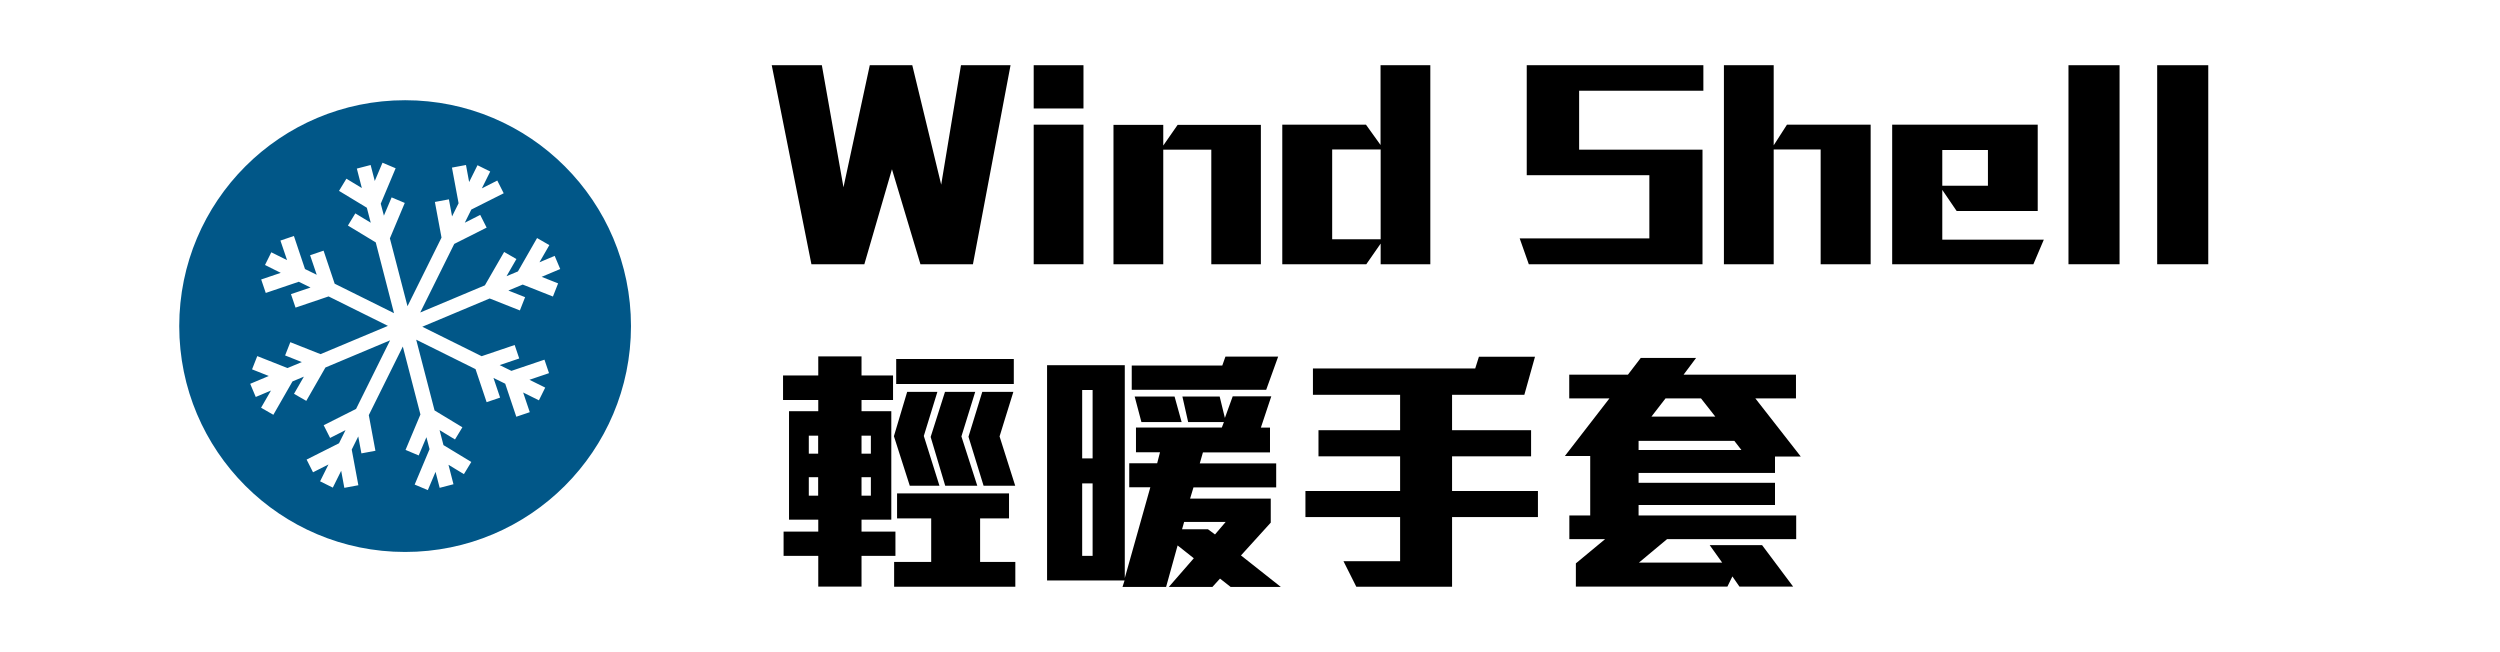 <?xml version="1.0" encoding="UTF-8"?><svg id="a" xmlns="http://www.w3.org/2000/svg" width="230" height="60" viewBox="0 0 230 60"><path d="M89.53,24.31h-4.85l-2.62-8.74-2.54,8.74h-4.87l-3.65-18.31h4.61l1.99,11.23,2.42-11.23h3.91l2.66,10.99,1.82-10.99h4.56l-3.46,18.31Z"/><path d="M95.1,9.98v-3.98h4.58v3.98h-4.58ZM95.1,24.31v-12.84h4.58v12.84h-4.58Z"/><path d="M111.44,24.31v-10.54h-4.42v10.54h-4.58v-12.82h4.58v1.9l1.32-1.9h7.66v12.82h-4.56Z"/><path d="M127.02,24.31v-1.9l-1.32,1.9h-7.73v-12.84h7.7l1.34,1.87v-7.34h4.58v18.31h-4.58ZM127.02,13.75h-4.46v8.26h4.46v-8.26Z"/><path d="M145.28,8.35v5.42h11.35v10.54h-15.98l-.84-2.38h11.93v-5.81h-11.28V6h16.25v2.35h-11.42Z"/><path d="M167.5,24.31v-10.56h-4.32v10.56h-4.58V6h4.58v7.37l1.22-1.9h7.7v12.84h-4.61Z"/><path d="M187.06,24.31h-12.98v-12.84h13.39v7.94h-7.46l-1.32-1.94v4.58h9.34l-.96,2.26ZM182.89,13.8h-4.2v3.29h4.2v-3.29Z"/><path d="M190.3,24.31V6h4.7v18.31h-4.7Z"/><path d="M198.46,24.31V6h4.7v18.31h-4.7Z"/><path d="M79.26,51.14v2.83h-3.98v-2.83h-3.19v-2.23h3.19v-1.1h-2.69v-9.98h2.69v-1.03h-3.24v-2.26h3.24v-1.75h3.98v1.75h2.9v2.26h-2.9v1.03h2.74v9.98h-2.74v1.1h3.12v2.23h-3.12ZM75.27,40.08h-.86v1.66h.86v-1.66ZM75.27,43.9h-.86v1.7h.86v-1.7ZM80.12,40.08h-.86v1.66h.86v-1.66ZM80.12,43.9h-.86v1.7h.86v-1.7ZM83.7,44.69l-1.46-4.56,1.22-4.08h2.78l-1.25,4.06,1.44,4.58h-2.74ZM82.26,53.98v-2.28h3.41v-4.01h-3.14v-2.3h10.3v2.3h-2.66v4.01h3.24v2.28h-11.14ZM82.45,35.33v-2.3h10.82v2.3h-10.82ZM86.96,44.69l-1.34-4.49,1.32-4.15h2.78l-1.27,4.1,1.46,4.54h-2.95ZM90.49,44.69l-1.39-4.51,1.27-4.13h2.86l-1.27,4.1,1.44,4.54h-2.9Z"/><path d="M113.22,54l-.98-.77-.7.77h-4.01l2.3-2.64-1.49-1.18-1.06,3.82h-4.01l.19-.6h-7.13v-19.8h7.15v19.58l2.35-8.35h-1.94v-2.21h2.57l.26-1.01h-2.21v-2.28h7.9l.19-.5h-3.29l-.53-2.35h3.43l.48,1.97.72-1.99h3.55l-.96,2.88h.84v2.28h-6.17l-.29,1.01h7.03v2.21h-7.61l-.31,1.03h7.42v2.21l-2.74,3.02,3.67,2.9h-4.66ZM100.52,35.88h-.96v6.29h.96v-6.29ZM100.52,44.47h-.96v6.67h.96v-6.67ZM116.48,35.86h-12.36v-2.23h8.33l.29-.82h4.85l-1.1,3.05ZM105.01,38.83l-.62-2.35h3.67l.65,2.35h-3.7ZM108.94,48.02l-.19.67h2.38l.65.48.98-1.15h-3.82Z"/><path d="M133.59,47.57v6.41h-8.81l-1.18-2.35h5.21v-4.06h-8.71v-2.4h8.71v-3.19h-7.51v-2.4h7.51v-3.26h-8.02v-2.42h14.93l.34-1.08h5.16l-.98,3.5h-6.65v3.26h7.27v2.4h-7.27v3.19h7.9v2.4h-7.9Z"/><path d="M163.3,42v1.51h-12.55v.91h12.55v2.04h-12.55v.96h14.5v2.18h-11.88l-2.59,2.16h7.66l-1.15-1.61h4.82l2.86,3.82h-4.94l-.65-.94-.46.94h-13.94v-2.14l2.69-2.23h-3.29v-2.18h1.92v-5.47h-2.33l4.1-5.3h-3.7v-2.18h5.4l1.18-1.54h5.09l-1.15,1.54h10.34v2.18h-3.74l4.18,5.35h-2.35ZM159.56,40.56h-8.81v.84h9.46l-.65-.84ZM156.49,36.65h-3.26l-1.3,1.68h5.88l-1.32-1.68Z"/><path d="M37.27,9.22c-11.48,0-20.78,9.3-20.78,20.78s9.3,20.78,20.78,20.78,20.78-9.3,20.78-20.78-9.3-20.78-20.78-20.78ZM51.35,26.06l-.48,1.22-2.78-1.1-1.32.55,1.54.61-.48,1.22-2.78-1.1-6.2,2.6,5.46,2.71,3.04-1.03.42,1.24-1.8.61,1.08.53,3.04-1.03.42,1.24-1.8.61,1.45.72-.58,1.17-1.45-.72.61,1.81-1.24.42-1.02-3.04-1.08-.53.61,1.81-1.24.42-1.02-3.04-5.46-2.71,1.69,6.51,2.56,1.55-.68,1.12-1.42-.86.36,1.38,2.56,1.55-.68,1.12-1.42-.86.46,1.79-1.27.33-.38-1.47-.71,1.68-1.21-.51,1.37-3.26-.29-1.1-.71,1.68-1.21-.51,1.37-3.26-1.62-6.25-3.13,6.31.61,3.28-1.29.24-.29-1.56-.6,1.21.61,3.28-1.29.24-.29-1.57-.77,1.55-1.17-.58.77-1.55-1.42.72-.59-1.17,2.98-1.5.6-1.21-1.42.72-.59-1.17,2.98-1.5,3.13-6.31-5.95,2.5-1.76,3.07-1.13-.65.91-1.58-1.05.44-1.76,3.07-1.13-.65.91-1.58-1.4.59-.51-1.21,1.71-.72-1.54-.61.48-1.22,2.78,1.1,1.32-.55-1.54-.61.48-1.22,2.78,1.1,6.2-2.6-5.46-2.71-3.04,1.03-.42-1.24,1.8-.61-1.08-.53-3.04,1.03-.42-1.24,1.8-.61-1.45-.72.58-1.17,1.45.72-.61-1.8,1.24-.42,1.02,3.04,1.08.53-.61-1.8,1.24-.42,1.02,3.04,5.46,2.71-1.68-6.51-2.56-1.55.68-1.12,1.42.86-.36-1.38-2.56-1.55.68-1.12,1.42.86-.46-1.79,1.27-.33.38,1.47.71-1.68,1.21.51-1.37,3.26.29,1.1.71-1.68,1.21.51-1.37,3.26,1.62,6.24,3.13-6.31-.61-3.28,1.29-.24.29,1.57.6-1.21-.61-3.28,1.29-.24.29,1.57.77-1.55,1.17.58-.77,1.55,1.42-.72.59,1.17-2.98,1.5-.6,1.21,1.42-.72.59,1.17-2.98,1.5-3.13,6.31,5.95-2.5,1.77-3.07,1.13.65-.91,1.58,1.05-.44,1.76-3.07,1.13.65-.91,1.58,1.4-.59.51,1.21-1.71.72,1.54.61Z" fill="#015788"/></svg>